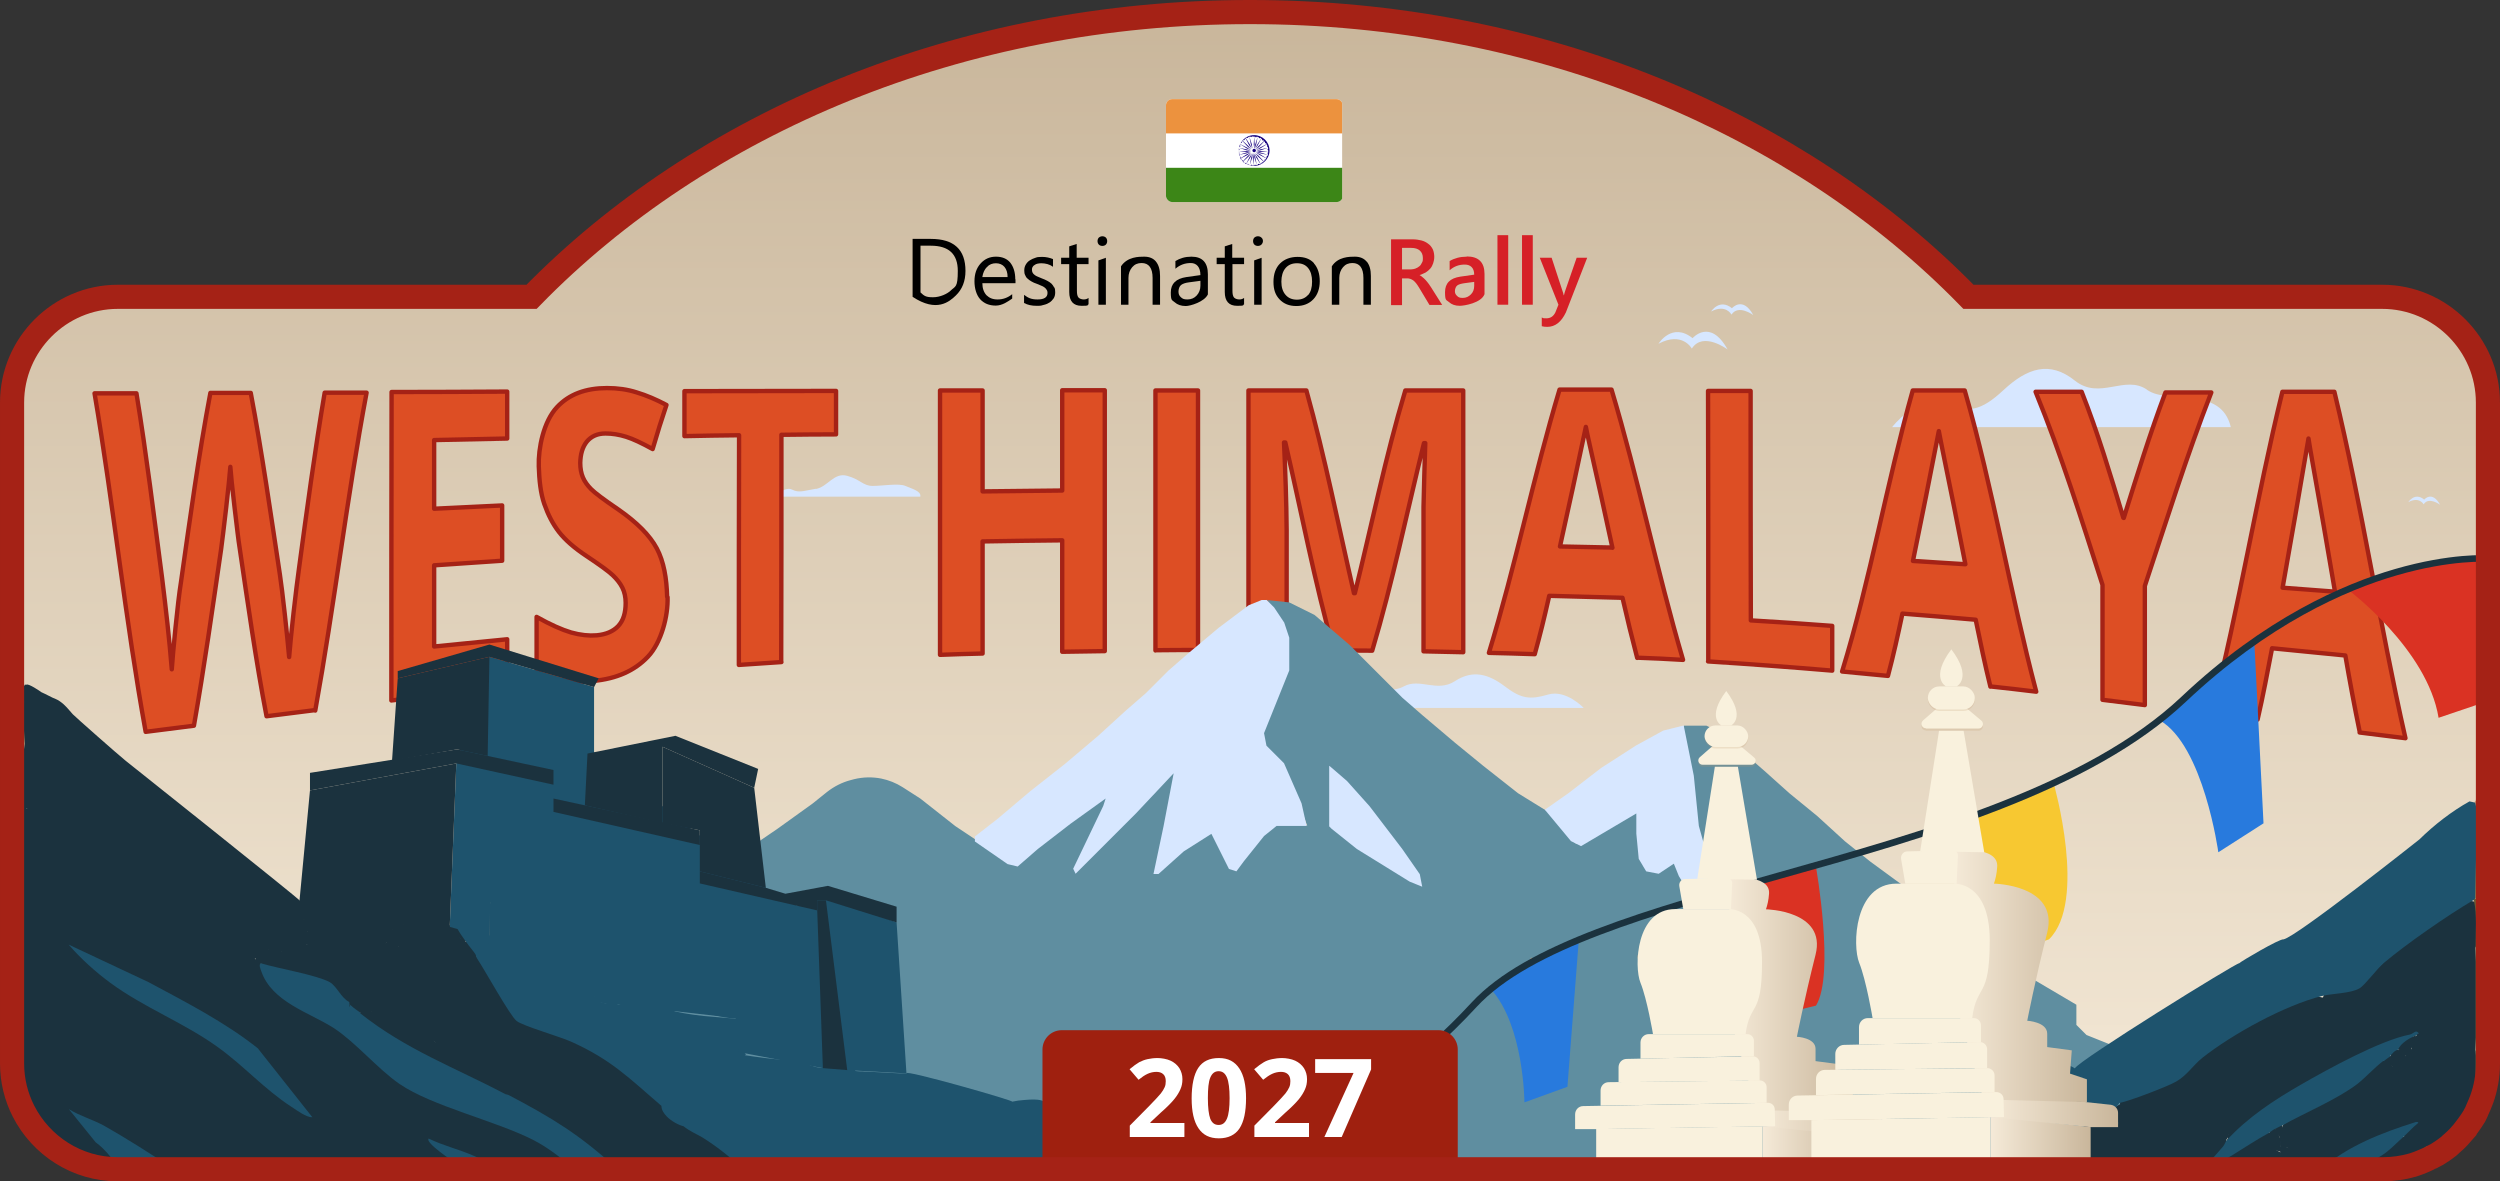 <svg viewBox="0 0 1139.6 538.5" xmlns="http://www.w3.org/2000/svg" xmlns:xlink="http://www.w3.org/1999/xlink"><rect x="0" y="0" width="1139.6" height="538.5" fill="#333333" stroke="none"/><linearGradient id="a" gradientUnits="userSpaceOnUse" x1="569.8" x2="569.8" y1="533" y2="5.5"><stop offset="0" stop-color="#f5ead8"/><stop offset="1" stop-color="#c9b69b"/></linearGradient><linearGradient id="b" x1="803.4" x2="845.9" xlink:href="#a" y1="523.2" y2="523.2"/><linearGradient id="c" x1="803.1" x2="857.6" xlink:href="#a" y1="510.2" y2="510.2"/><linearGradient id="d" x1="787.9" x2="844.5" xlink:href="#a" y1="453.6" y2="453.6"/><linearGradient id="e" x1="907.3" x2="953" xlink:href="#a" y1="521.1" y2="521.1"/><linearGradient id="f" x1="906.9" x2="965.5" xlink:href="#a" y1="505.8" y2="505.8"/><linearGradient id="g" x1="890.5" x2="951.4" xlink:href="#a" y1="445" y2="445"/><clipPath id="h"><rect height="46.9" rx="2.8" width="80.6" x="531.5" y="45.2"/></clipPath><clipPath id="i"><path d="m531.5 45.2h80.3v46.9h-80.3z"/></clipPath><clipPath id="j"><path d="m531.5 45.2h80.3v46.9h-80.3z"/></clipPath><path d="m1134.1 183.5v301.3c0 5.7-1 11.2-2.8 16.2-.6 1.7-1.3 3.2-2 4.8-.1.3-.3.6-.4.9 0 .2-.2.4-.3.6v.2c-.3.7-.7 1.3-1.1 1.9-.3.5-.6.9-.9 1.4-1 1.5-2.1 3-3.2 4.4v.1c-1.7 2-3.5 4-5.5 5.7-.4.3-.8.7-1.1 1-.2.2-.5.4-.7.6-.9.7-1.8 1.4-2.7 2-.7.5-1.3.9-2 1.3-.5.3-.9.6-1.4.8-.4.2-.8.4-1.2.6-.3.2-.6.4-1 .5-.5.2-.9.5-1.4.7s-1.1.5-1.6.7c-.7.3-1.5.6-2.2.9-.5.2-.9.3-1.4.5s-1 .3-1.5.5c-4.2 1.2-8.8 1.9-13.4 1.9h-1032.6c-18.7 0-35-10.8-43-26.5-3.3-6.5-5.2-13.9-5.2-21.7v-301.3c0-26.5 21.7-48.2 48.2-48.2h188.6c77.2-79.2 195.2-129.8 327.5-129.8s250.3 50.6 327.5 129.8h188.6c26.5 0 48.2 21.7 48.2 48.2z" fill="url(#a)"/><path d="m371.9 222.8c-5.5.9-7.6 2-10.8.4-3.3-1.7-8.1 3.2-8.1 3.2h66.5c.6-2.5-3.8-3.6-6.8-4.9s-10.4 0-14.9 0c-4.4 0-5.5-2.9-11.6-4.6s-8.8 5-14.3 6z" fill="#d7e7ff"/><path d="m978.8 177.7c-10.2-7.1-21.6 4.9-33-4.2-11.5-9.2-21.7-5.7-32.4 4.2-10.6 9.9-16.2 10.6-27.9 6.4-11.6-4.2-23 10.6-23 10.6h154.4c-4.6-19.1-27.9-9.9-38.2-17z" fill="#d7e7ff"/><path d="m639.9 312.9c-7.2 4.1-23.7-1.2-26.9 9.8h108.9s-8-8.5-16.2-6.1-12.2 2-19.7-3.7-14.7-7.7-22.8-2.4-16.1-1.6-23.3 2.4z" fill="#d7e7ff"/><path d="m789.3 143.4c3.1-4.8 9.9.2 9.9.2-4.8-8.8-9.7-3.1-9.7-3.1-5.7-4.6-9.5 1.5-9.5 1.5 6.6-3.5 9.2 1.3 9.2 1.3z" fill="#d7e7ff"/><path d="m771.6 154.2c-9.4-7.6-15.6 2.5-15.6 2.5 10.9-5.8 15.2 2.2 15.2 2.2 5.1-8 16.3.4 16.3.4-8-14.5-16-5.1-16-5.1z" fill="#d7e7ff"/><path d="m1105 227.7c-4.3-3.5-7.2 1.2-7.2 1.2 5-2.7 7 1 7 1 2.3-3.7 7.5.2 7.5.2-3.7-6.7-7.3-2.3-7.3-2.3z" fill="#d7e7ff"/><path d="m98.4 200.1c-4.3-3.5-7.2 1.2-7.2 1.2 5-2.7 7 1 7 1 2.3-3.7 7.5.2 7.5.2-3.7-6.7-7.3-2.3-7.3-2.3z" fill="#d7e7ff"/><g fill="#dd4e24"><path d="m143.6 323.7c-8.8 1.1-13.3 1.7-22.1 2.8-4.9-25.5-8.5-51.3-12.3-77-.5-3-1.2-9.2-2.3-18.4s-1.7-15.2-1.9-18.3c-.3 3.8-.9 9.9-1.9 18.6s-1.8 15.1-2.3 18.9c-3.9 26.9-7.7 53.8-12.4 80.5-8.8 1.1-13.2 1.7-22 2.8-9.3-51.2-14.6-103-23.3-154.3h19.1c4.6 28 8 56.2 11.7 84.3 1.7 13.8 3.3 27.6 4.4 41.5.3-4 .8-10.2 1.7-19s1.7-15.8 2.5-20.8c4.1-28.8 8-57.6 13.4-86.2h18.4c5.2 27.5 9.1 55.2 13.3 82.9.6 3.9 1.3 9.9 2.2 17.8s1.5 14.4 2 19.7c.4-5.2 1.1-11.8 2-20.1.9-8.2 1.8-15.1 2.5-20.3 3.6-26.8 7.2-53.5 11.7-80.1h19.1c-9 48.1-14.7 96.8-23.4 144.9z" stroke="#a52216" stroke-linejoin="round" stroke-width="2"/><path d="m231.1 313.1c-17.6 2-35.1 4.1-52.7 6.2 0-46.9 0-93.7.1-140.6 17.6 0 35.2-.1 52.7-.2v21.4c-11.1.2-22.2.5-33.3.7v31.3c10.3-.5 20.7-1 31-1.5v25.2c-10.3.7-20.7 1.4-31 2.1v37c11.1-1.1 22.2-2.2 33.3-3.3v21.5z" stroke="#a52216" stroke-linejoin="round" stroke-width="2"/><path d="m304.3 272.2c.3 8.5-2.8 20.7-9 27.2-6 6.3-14.2 10-24.8 11-9.8 1-18.4-.2-25.9-4.1 0-9.2 0-14.4 0-25.1 6.2 3.5 11.4 5.8 15.7 7.1 4.3 1.2 8.2 1.6 11.7 1.3 4.3-.4 7.5-1.8 9.8-4.2 2.3-2.5 3.4-5.9 3.4-10.6 0-2.6-.5-4.9-1.5-6.9s-2.5-3.9-4.4-5.7-5.9-4.7-11.9-8.7c-5.6-3.7-9.8-7.4-12.6-11s-5-7.9-6.7-12.8-2.3-10.9-2.5-17.1c-.3-8.3 2.2-20.5 8.3-27 5.5-5.9 13.1-8.7 22.8-8.7 4.8 0 9.3.6 13.6 2 4.3 1.3 8.8 3.2 13.5 5.7-2.5 7.5-3.8 11.6-6.3 20.1-4.9-2.7-8.9-4.6-12.1-5.6s-6.3-1.5-9.4-1.5c-3.7 0-6.5 1.3-8.5 3.7-2 2.5-2.9 5.7-3 9.7 0 2.5.4 4.7 1.2 6.6s2.1 3.7 3.8 5.4 5.8 4.8 12.3 9.2c8.5 5.9 14.4 11.8 17.6 17.8s4.5 13.7 4.7 22z" stroke="#a52216" stroke-linejoin="round" stroke-width="2"/><path d="m356.2 301.8c-7.8.5-11.7.8-19.4 1.3 0-34.9 0-69.8.1-104.7-9.9.1-14.9.2-24.9.4 0-8.8 0-13 0-20.5 23 0 46.1-.1 69.1-.1v19.8c-9.9 0-14.9.1-24.9.2 0 34.5 0 69.1-.1 103.6z" stroke="#a52216" stroke-linejoin="round" stroke-width="2"/><path d="m503.6 296.8c-7.7.1-11.6.2-19.4.3 0-16.9 0-33.8 0-50.8-12.1.1-24.2.3-36.3.5v51.1c-7.8.2-11.7.3-19.4.6 0-40.2 0-80.3 0-120.5h19.4v46c12.1-.1 24.2-.3 36.3-.4 0-15.2 0-30.5 0-45.7h19.4v118.8z" stroke="#a52216" stroke-linejoin="round" stroke-width="2"/><path d="m526.7 296.5c0-39.5 0-79 0-118.5h19.4v118.3c-7.8 0-11.7 0-19.4.1z" stroke="#a52216" stroke-linejoin="round" stroke-width="2"/><path d="m608 296.4c-8.8-31.2-14.8-63.2-22.1-94.7-.2 0-.3 0-.6 0 .6 13.3 1.1 26.6 1.2 39.9v54.7c-6.9 0-10.4 0-17.4 0 0-39.4 0-78.8 0-118.3h26.4c8.5 30.5 14.6 61.6 21.7 92.4h.4c7.6-30.8 13.9-62 23-92.4h26.4v119.3c-7.2-.2-10.9-.2-18.1-.4 0-18.7 0-37.4 0-56 0-2.9 0-6.2 0-9.9.2-9.6.5-19.3.8-29-.2 0-.3 0-.6 0-7.8 31.5-14.3 63.5-23.6 94.6-7.1 0-10.7-.1-17.8-.2z" stroke="#a52216" stroke-linejoin="round" stroke-width="2"/><path d="m746.3 299.9c-2.4-9.1-4.6-18.2-6.7-27.4-11.1-.3-22.3-.6-33.4-.9-2.6 11.5-4 17.1-6.6 26.6-8.4-.3-12.6-.4-20.9-.6 12.1-39.6 20.3-80.3 32.2-120h23.7c12.2 40.7 20.6 82.4 32.6 123.2-8.4-.5-12.6-.7-20.9-1zm-11.3-50.2c-3.4-15.7-6.8-31.4-10.4-47.1-.8-3.4-1.3-6.1-1.7-8-3.8 18.2-7.8 36.4-11.8 54.5 9.5.2 14.3.3 23.9.5z" stroke="#a52216" stroke-linejoin="round" stroke-width="2"/><path d="m778.7 301.5c0-41.1 0-82.2-.1-123.3h19.4c0 34.9 0 69.7.1 104.6 12.4.7 24.8 1.6 37.1 2.5v20.4c-18.8-1.6-37.7-3-56.6-4.2z" stroke="#a52216" stroke-linejoin="round" stroke-width="2"/><path d="m907.3 313c-2.5-10.1-4.6-20.3-6.7-30.5-11.1-1-22.2-1.9-33.4-2.8-2 9.5-4.1 19-6.6 28.4-8.4-.8-12.6-1.2-20.9-2 12.9-42.1 20.3-85.7 32.2-128.1h23.7c13 45.2 20.6 91.8 32.6 137.3-8.4-1-12.5-1.5-20.9-2.4zm-11.4-55.8c-3.4-17.3-6.8-34.7-10.4-52-.8-3.8-1.3-6.7-1.7-8.7-3.8 19.8-7.8 39.5-11.8 59.2 9.5.6 14.3.9 23.9 1.5z" stroke="#a52216" stroke-linejoin="round" stroke-width="2"/><path d="m968.1 236.1c6-19.2 11.9-38.4 19-57.2h20.9c-11.3 29-20.5 58.7-30.3 88.2v54.3c-7.7-1-11.6-1.4-19.3-2.4 0-17.5 0-34.9 0-52.4-9.5-29.6-18.7-59.2-30.5-88h21c7.4 18.7 13.2 38.1 19 57.4z" stroke="#a52216" stroke-linejoin="round" stroke-width="2"/><path d="m1075.7 333.9c-2.4-11.7-4.6-23.4-6.6-35.1-11.1-1.1-22.2-2.2-33.4-3.3-2.1 10.9-4.1 21.7-6.6 32.5-8.4-1.1-12.5-1.6-20.9-2.7 12.5-48.5 20.3-98.1 32.2-146.7h23.7c12.6 52.2 20.5 105.5 32.4 157.9-8.4-1-12.5-1.6-20.9-2.6zm-11.3-64.1c-3.4-19.9-6.8-39.9-10.4-59.8-.8-4.3-1.3-7.7-1.7-10.1-3.8 22.7-7.8 45.3-11.8 68 9.5.7 14.3 1.1 23.8 1.8z" stroke="#a52216" stroke-linejoin="round" stroke-width="2"/></g><path d="m577.4 273.5 10.3 1.1 11.5 5.7 16 13.7 24.1 24.1 9.2 8 14.9 12.6 12.6 10.3 16 12.6 14.9 9.2 6.9 9.2 4.6 4.6 6.9-2.3 20.6-12.6h1.1v14.9l2.3 10.3 3.4 2.3 5.7-1.1 4.6-3.4 6.9 12.6 5.7 6.9 3.4 1.1 2.3-3.4-1.1-9.2-6.9-24.1-2.3-22.9-5.7-17.2 2.3-5.7h10.3l9.2 4.6 8 8 9.2 8 11.5 10.3 12.6 10.3 12.6 11.5 11.5 9.2 17.2 12.6 21.8 16 16 12.6 19.5 12.6 19.5 11.5v9.2l4.6 4.6 11.5 4.6v2.3l5.7 2.3 9.2 10.3 2.3 3.4v3.4h2.3l4.6 9.2 2.3 10.3v9.2l-2.3 9.2h-2.3l-619.7-5.7-21.8-12.6-12.6-6.9-38.9-19.5-38.9-17.2-26.3-9.2 14.9-14.9 22.9-13.7 17.2-11.5 30.9-18.3 13.7-9.2 28.6-19.5 16-11.5 6.6-5.3c3.2-2.5 6.9-4.4 10.8-5.4l1.5-.4c4.1-1 8.3-1.1 12.4-.3 3.4.7 6.7 2 9.7 3.9l8.1 5.2 16 12.6 20.6 13.7 4.6 3.4 4.6-1.1 10.3-9.2 21.8-16 9.2-5.7-2.3 5.7-13.7 28.6 5.7-4.6 30.9-30.9 8-10.3 1.1 4.6-9.2 41.2-1.1 2.3 12.6-10.3 12.6-9.2 2.3 1.1 8 16 3.4-1.1 6.9-9.2 4.6-5.7 5.7-4.6h11.5l2.3 1.1-6.9-18.3-5.7-11.5-8-8 1.1-8 9.2-21.8 1.1-3.4v-14.9l-4.6-10.3-4.6-6.9z" fill="#5f8ea0"/><path d="m575.1 273.5h2.3l3.4 3.4 4.6 6.9 2.3 6.9v14.9l-11.5 28.6 1.1 5.7 8 8 8 18.3 2.3 10.3h-13.7l-5.7 4.6-9.2 11.5-3.4 4.6-3.4-1.1-8-16-12.6 8-11.5 10.3h-2.3l4.6-21.8 4.6-24.1-17.2 18.3-27.5 27.5-1.1-2.3 13.7-28.6 1.1-3.4-16 11.5-14.9 11.5-9.2 8-4.6-1.1-14.9-10.3v-2.3l10.3-8 14.9-12.6 16-12.6 14.9-12.6 12.6-11.5 9.2-8 10.3-10.3 9.2-8 13.7-11.5 13.7-10.3 5.7-2.3z" fill="#d7e7ff"/><path d="m758.3 333 9.2-2.3 4.6 22.9 2.3 22.9 8 28.6-1.1 6.9-3.4 2.3-6.9-5.7-5.7-9.2-2.3-5.7-6.9 4.6-5.7-1.1-3.4-5.7-1.1-11.5v-9.2l-25.2 14.9-4.6-2.3-11.9-14.3 10.7-7.5 14.9-11.5 16-10.3 12.6-6.9z" fill="#d7e7ff"/><path d="m606 349.1 8 6.9 10.3 11.5 14.9 19.5 8 11.5 1.1 5.7-5.7-2.3-24.1-14.9-11.5-9.2-1.1-1.1v-27.5z" fill="#d7e7ff"/><path d="m980.7 532.2c-1.4-.4-2.8-.2-3.4.8h4.9c-.5-.2-1-.5-1.5-.8zm77.4-6.5c-.6-2.3-4.4-2.2-5.4-.9-.4-.8-1-1.5-1.5-1.7-1-.4-4.1 0-6.1.8-.1 0-.2 0-.3.1-.3.1-.6.3-.9.5 0-1-1.1-2-4.2-1.8.4-3.9-1.9-8.2-2.7-5.9-.4-.8-1.3-1.2-2.8-.4-1.5-.2-2.9 0-4.3.5l-19.8 11.8c4.5-3.6 6.1-6.6 4.7-9l.6-1s.9-1.6.9-1.6c-.2.1-.4.2-.5.2 1.5-.7 3.4-3.9 3.2-4.7-.3-1.6-1.8-1.9-3.4-1.5.4-.2.7-.4 1.1-.7 1.2-3.3-2.4-5.9-5.3-3.9-3.8-3.9-6.8.4-7.9 4.4-6.5-2.6-7.8 1-3.8 11-3.9 2.3-5.1 5.2-3 9.3-1.8.2-3 .8-3.7 1.6h3.4c.7.2 1.3.7 2.1.8 1.3.1 2.1-.2 2.6-.8h2.8c-.2.3-.5.5-.8.8l1.2.4c.6-.4 1.2-.8 1.9-1.2h42.5l.2 1.2c0-.3.3-.8.7-1.2h2.7c.2-.1.3-.2.5-.4 1.2-1 2-1.9 2.5-2.6.3-.5.5-.9.4-1.3 1.3-.1 2.5-1.2 2.5-2.4 0-.2 0-.4 0-.5zm-18.2-.4c-.8-.2-1.6-.6-2.4-1.1.5.1 1 .2 1.6.3.3.3.5.5.8.7zm-3.1-5.7v.2s0 0 0-.1zm-25-5.1c-.5.2-1 .6-1.3.8l1.2-1.2v.4z" fill="#1b323e"/><path d="m1105.4 519.9c.4.7.4 1.7.3 2.8 0 .5-.2 1-.3 1.4-.5 1.8-1.3 3.5-2.1 4.1.5.4.8.8 1.2.9-.7.3-1.5.6-2.2.9-.5.2-.9.3-1.4.5-.3.8-.9 1.7-1.5.5-4.2 1.2-8.8 1.9-13.4 1.9h-15.7c8.6-3.8 16.8-8.6 23.3-15.1l2.1.3c1.5-.1 6.5 0 8.7.9.3.1.6.3.8.5.1.1.2.2.3.4z" fill="#1b323e"/><path d="m1117.7 520.9c-.4.3-.8.7-1.1 1-.2.2-.5.4-.7.6-.9.7-1.8 1.4-2.7 2-.7.5-1.3.9-2 1.3-.5.3-.9.6-1.4.8.2 0 .4.3.2.8-.6 0-1.1-.1-1.4-.1-.3.2-.6.4-1 .5-.5.2-.9.5-1.4.7.3-.8.5-2 .6-3.7 0-.1 0-.3 0-.4 0-.2.1-.3.2-.5 0-.3.2-.5.3-.7.2-.3.3-.6.5-.9 2.2-3.2 5-.8 5.4 1.4.4-.1.7-.2 1-.1 0-3.1 2.1-4 3.5-2.7z" fill="#815837"/><path d="m1131.3 501c-.6 1.7-1.3 3.2-2 4.8-.1.3-.3.6-.4.9 0-2 0-4 0-6 0-4.8 0-9.6 0-14.5 0-7.6 0-15.2 0-22.7 0-2.3 0-4.6 0-7 0-8.3.2-16.6.3-24.9-.2-2.2-.3-4.5-.4-6.8-.1-3-.2-6.1 0-9.1 0-2 .2-4 .4-6-.6-.2-.5-.5 0-.8.2-.7.5-.7.8 0 0 29.6 1.2 61.4 1.2 92.2z" fill="#915f3f"/><path d="m1130.1 365.1c0 10.8-.5 22.1 0 32.8v10.9h-.8c-.3-12.6-.3-25.2 0-37.8-2.3-.2-3.1-4-.8-5-.8-.2-.7-.4 0-.8.3-2.2 1-2.1 1.7 0z" fill="#c58b64"/><path d="m136.2 533h-82.5c-18.7 0-35-10.8-43-26.5-.3-17.7-1.2-36-1.2-51.4-.6-1.7-.6-3.4 0-5 .2-.7.5-.7.8 0 .2 2.1.4 4.3.4 6.4 0-2.1-.6-4.3-.4-6.4 2.5-.9 5.9-.5 8.6 1.1 16.3 8 32.6 15.3 48.9 21.9 14.5 18.2 30.8 35.4 48.8 51.7 6.4 3 13 5.7 19.6 8.2z" fill="#1b323e"/><path d="m461.3 502.2c1.9-.4 3.9-.7 5.8-.8 6.3-.5 9.7-.5 13.5 5 .2-.7.5-.7.8 0 .6 1 1.5 1.9 2.5 2.5.2-1 .7-.7 1.7.8 1.8 0 3.6 1.4 5.2 4.4 2.2 1.9 3.3 3.8 3.2 5.7 3.2 1.2 6.2 2.6 9.3 4.2.9-1.1 1.9-.5 1.7.8 1.4.7 2.8 1.6 4.2 2.5 0 1.1-1.3.8-2 .9-6 .6-13.4-.2-19.8 0-1.1-.2-1.6-.7-1.7-1.7-5.3-4.5-11.4-8.3-18-11.1-4.5-1.9-8.5-9.4-6.3-13.3z" fill="#1e536d"/><path d="m506.7 524.9c.6.9 1.5 1.3 2.5 1.7v.8c-2.3.2-3.1-1.7-4.2-2.5.4-1.1 1-.9 1.7 0z" fill="#583111"/><path d="m949.9 513s0 0 0 0 0 0-.1 0z" fill="#7e5635"/><path d="m963.4 510.7c0 .2-.2.3-.3.4 0-.2 0-.3.3-.4z" fill="#7e5635"/><path d="m1128.4 431.5c.4 8.3.5 16.6.5 24.9v7c0 5.1-.2 10.2-.5 15.2l-1.3 4.6c-4.5 2.2-7 2-7.5-.7.2-.9-.3-1.8-1.3-2.5-.6-.4-1.3-.8-2.1-1.1-1.2-.5-2.6-.8-3.9-1-.5 0-1-.1-1.5-.2-.3 0-.5 0-.8 0-.4 0-.9 0-1.3 0-1.3 0-2.4.2-3.2.6-6.3 5.7-6-2.8-3.1-7.2-.4.1-.8.3-1.1.4-29.1 11.2-59.2 25.6-82.8 47.1l-3.6 1.3c.4-.5.6-.8.6-1 .1-1-2.1-.5-1.4-3.2l1.7 1.7.9-3.4 1.7-.8-3.8-.7c-1.4.5-1.1 1.7-.7 2.5 0 .2.2.4.2.5v.2c0 .1-1.2-.2-1.5.2l-.6 3.2c-2.2.4-1.3-3.8-3.8-1.7-1-4.5 8.4-5.6 7.2-8.4-1.3-3-3.3-.1-4.2-.2-.8 0-2.5-2.8-2.9-2.3-1.9 2.1 4.4 3.5 0 3.4.8 1.3 1.6.6 1.7 3.4-4.6.3-2.8-2.2-2.9-5-2.5 2-.7 4.4-.4 6.7-1.6-.8-1.8-1.2-1.7.8-1.5.1-.5-1.8-1.6-2.9-.1-.1-3.3-1.4-3.4-1.3-2.8 2.2 2.7 7.5.8 10.1l3-1.7c.8 2.8-5.3 3.6-6.2 7.3-.2.9 2 6.7 3.3 5.3.2-.2-1-1.8-.9-2.9 0-.4 3.4-.7 1.8-2.2-.6-.6-4 2.6-3.4-.8l5-.9-2.5-.8c1.7-3 3.4-.8 4.2 1.7-4-1-2 4.3-3.7 6.4-.5.6-1.3.9-2.6.8-.7 0-1.4-.6-2.1-.8-.3-.1-.7-.1-1 0h-45.1c0-5.6.2-11.4.4-16.8 3.5 0-2.1-1.3-1.3-2.6 0-.1.2-.3.5-.4 1.9.1 12.6.5 14.5 0-1.1-1.2-.6-1.6.8-.8v-.8c.2-.5-1.2-.9-1.8-.8.4-1-.5-3.5-.9-5.1-.2 0 0-.4.6-.7.2-.2.5-.4.8-.5.9-.5 1.9-1.1 2.2-1.2v-1.1c8.6-3 17.2-6.5 25.7-10.4 16.9-16.8 38.3-29.4 61.1-37.2.7-.2 1.4-.5 2.1-.7l3.3.7h.3l.7-1.9c5.5-.4 10.7-1.4 15.7-3.1 14.4-15.4 31.1-28.5 50.1-39.2l2.5.5 1 .8c.1 1.5.2 2.9.3 4.4.2 3 .2 6.1 0 9.1 0 2.3-.2 4.5-.5 6.8z" fill="#1b323e"/><path d="m1099 477.8c.9 2.4 0 3.6-2.5 3.4-2.3 6.9-4.3 8.5-6 4.8-2-.6-2.2-2.2-.7-4.8-1.4-2.4 1.4-4.6 3.4-2.5 4.1-4.2 6.1-4.5 5.9-.8z" fill="#1b323e"/><path d="m1048.5 531.6.2 1.3h-1.6c0-.7.5-1.3 1.3-1.3z" fill="#805735"/><path d="m1128.8 500.6c0 2.2-.1 4.4-.3 6.6v1.7c-.6 1.5-.9 3-.5 4.1.1.3.3.6.5.9-2.7.2-.2-2-1.9-3.2-1 1.5-2.1 3-3.2 4.4v.1c-1.7 2-3.5 4-5.5 5.7-.4.3-.8.7-1.1 1-.2-.2-.4-.3-.7-.4v1c-.9.7-1.8 1.4-2.7 2-.7.5-1.3.9-2 1.3 0 0 0 0-.1-.1-.2-.2-.5-.4-1.1-.4l2.5-2.1-3.3-.8c0 1.2-1.1 2.6-.9 3.7 0 .6 1 .4 1.5.6.2 0 .4.3.2.8-.6 0-1.1-.1-1.4-.1-.8 0-1 .2-1 .5-.5.2-.9.5-1.4.7-.4.8-.9 1-1.6.7-.7.3-1.5.6-2.2.9-.5-.1-1-.2-1.1-.2s-.2.3-.3.7c-.3.8-.9 1.7-1.5.5 0-.2-.2-.4-.3-.7-.8-2 2.5-1.1 3.4-1.3l-3.4-1.2c.8-1.6 3.6 0 4.2-1.7 0-.2-2.1-.9-1.7-2.9l2.5.8v-4.2c-1.1 1.1-4-.2-4.2 0-.3.3.8 1.6.7 2.1-.1 1.3-1.9.5-2.3.7s.4 1.8-1 1.4c.3-4 1.5-3.4-1.7-5.9-.2-1.2 0-2.3.7-3.4-12.7 4.2-25.3 9.7-35.7 18.2h-11.1c1.4-1.7 4.6-3.7 4.7-4s0-.6-.3-.9c-.1-.2-.3-.3-.3-.5 0 0 0-.1-.1-.2 1.1 0 4.4-1.2 3.4-1.7-2.3.1-3.6-.9-3.4 1.4v.2c-2.7 0-1.8-2.5-4.2-3.4l-1.7 6.7-.8-5.9c-1.7-.9-5.2 4.6-6.6 3.2-.6-.5-.4-2.5-1.1-3.1-.3-.2-6.4-1.3-6.5-1s1.4 4.2-1 5.7c-3.8 2.3-3.2-4.5-6.5-.6l-.9-2.5c4.3-.5 6.7 1.1 7.6-4.2l-2.5 1.7c.3-4.3 3.8-2.3 6.7-3.4-.3 4 3.9 3.1 6.7 4.2.7-3-2.5-1-3.3-1.7-.8-.8.2-4.8-1.3-5.8-1 .4 0 2.6-.5 3.3-.2.3-1.2 0-1.6 0 .2-2.5 2-1.3-1.7-4.2-1-2.2.4-2.9 2.5-1.7 1.2-.5 2.2-.7 2.9-.6h.4c0-.1 0-.2 0-.3 0-.3 0-.6 0-.7 0-.1.1-.1.2-.1l1.3-2.6c16-6.6 30.1-15.5 42.3-26.8h2.6c.9-.5 1.9-.7 2.5-.5.1 0 .2 0 .3.2.3.2.5.7.4 1.3 0 .2 0 .4-.2.6.2.2.5.5.7.7s.1.1.2.2.2.1.2.2c3 2.3 4.3-.5 4.7-4.4l1.1-.7c1.6-.6 2.3-1.5 2.5-3.2 0 0 0-.1 0-.2v-.2s0 0 0 0l-.2-1.2c-.7 0-1.1-.2-1.4-.4-.2-.1-.3-.3-.3-.5 0-.5.7-1.2 2-2.1.6-.4 1.5-.9 2.4-1.5-.1-.1-.2-.3-.3-.4-.3-.6.2-.7 1.1-.4 1 1.3-1.3 6.1-.8 8.4 5.9-6.1 8.3-3.4 14.9-1.9 1 .2 2.3-.7 2.6-.5.2.1.3 1.4 1 1.9 1.2.9 3-.2 2.4 1.7-.4 1.3-3.1 1.6 0 3l1.8-2.3c3.6 1.6 1.7-.8 4.1-2.7.2 2.5.3 4.9.4 7.4.1 4.9.1 9.7 0 14.6z" fill="#1b323e"/><path d="m1102.3 471.1c-.3.3-.6.5-.8.8-1.1.5-1.9 1-2.4 1.5-.3.3-.5.6-.6.9 0 .3-.1.6 0 .8v.2s0 0-.1 0c-.3.2-.6.4-1 .5-1.3.7-2.7 1.6-4.3 2.7-2.1.6-2.3 1.8-3.4 2.5 0 .9-.1 1.7-.5 2.2-.1.2-.3.3-.4.4-.6.4-1.4.4-2.4 0-4.2 3.2-8 7.5-11.8 10.5-9.5 7.2-23.9 13.1-34.4 19 0 .3 0 .6-.2.8 0 0-.2.2-.3.2-.5.3-1.5.5-2.9.6-1 .5-1.8 1.3-2.5 1.7-5.8 3.2-11.1 6.7-16.6 10.1-3.7 2.3-7.6 4.2-11.4 6.4-.6.4-1.3.8-1.9 1.2l-1.2-.4c.3-.2.5-.5.8-.8 3.3-3.2 6.3-6.8 9.3-10.2.8-.9 1.2-2.4 1.7-2.9 9.7-10.5 21.2-18.1 33.9-25.4 12.5-7.2 36.2-20.2 49.6-22.8 1.6-.3 2.7-2.4 4-.7z" fill="#1e536d"/><path d="m1102.3 511.9c-2.4 1.9-4.5 4.3-6.7 6.3-2.3 2-5 4.8-7.4 6.7-2.8 2.3-8.3 5.3-14.4 8.1h-15.8c12.1-10.6 27.6-16.6 43.1-21.5.4-.1 1.4-.2 1.2.4z" fill="#1e536d"/><path d="m1128.4 508.9v5.1c-.2-.3-.4-.6-.5-.9-.8-1.7-.6-3.1.5-4.1z" fill="#715e35"/><path d="m1128.5 507.2v1.7-1.5c0-9.6 0-19.2 0-28.8 0-15.7 0-31.4 0-47.1.2-.7.5-.7.8 0v74.2c-.1.3-.3.6-.4.9 0 .2-.2.4-.3.6z" fill="#715e35"/><path d="m1129.3 408.8v.8c-.2.7-.5.7-.8 0-.4 0-.8 0-1.1 0-1.6-.6-.1-29.6.2-33.1-.5-3 .1-4.8 1.8-5.5v37.8z" fill="#9a7f49"/><path d="m1129.3 431.5h-.8c0-6.9.7-14.4-.8-21-1.2-1.1-.6-1.6.8-.8h.8v21.9z" fill="#6f5a32"/><path d="m253.8 524.4c3.3 3 6.7 5.9 10.1 8.6h-133.5c-5.1-1.9-10.1-4.1-14.8-6.9-11.8-12.6-26.3-24.4-37.5-37.3-2.7-3.1-8.6-12.8-11-14.2-2.1-1.2-4.8-1.2-7-2.2-15.1-6.9-35.6-17-50.8-22.3-.2-1.4 1.6-2.8 1.6-4.2-.1-13.6-.2-27.2-.2-40.8v-.3c0-6.3 0-12.6 0-18.9 0-5 0-10.1.2-14.8 0-.6.1-1.3.4-1.8 0-.1.2-.3.3-.4.2-.2.3-.3.6-.4l2.2-1c24 8.6 45.8 19.6 57.7 43.3 5.3 7 11.7 12.5 19.2 16.5s0 0 .1-.1c.2-.1.5-.1.9-.1 2.7.3 9.3 3.5 9.7 3.9.6.7.9 1.4 1 2.2l1.8-1.1 10.9 3.3.7 2c2.3-.5 3.2 0 2.5 1.7 3.4 8.1 8 14.3 16.2 18.5 16.9 7.4 29.9 18.9 43.3 31.7 6.3 5.4 14 8.9 21.6 12 19.1 5.7 37 13.4 53.7 23.1z" fill="#1b323e"/><path d="m343.2 533h-64.4c-14.2-12.2-29.2-23.1-46.3-31.3l-1.8-2.8c.1-.5.5-.7 1-.4-1.7-.9-3.3-1.8-5-2.7-2.6-1.4-5.1-2.9-7.6-4.5-7.6-4.8-14.9-10.3-21.3-16.8-1.1.2-2.1 0-3-.6-2.9-2.3-7-7.8-8.7-11.2-3.4-9.4-7-18.7-10.8-27.9-2-2.7-4-7.2.4-5 0 0 .1 0 .2.1.8-1.2 2.5-1.3 3.9-.7 1 .4 1.8 1.3 2 2.4 7.3.2 21.5 4.3 23.8 11.5-.3 5 .3 9.4 1.8 13.3l18.4 7.9c12.5 9.4 24.6 17.2 38.8 24.4 13.3 5.9 26.7 12.4 39.2 19.4 2.6 1.4 5.1 2.9 7.6 4.4l2.1-.5c10.4 6.2 20.2 13.2 29.5 21.2z" fill="#1b323e"/><path d="m79.1 533h-24.7c-3-4.4-6.1-8.9-10.8-12.3l-12.2-15.1c4.9 3.1 11.4 4.9 16.3 7.7 8 4.5 22.6 13.5 31.4 19.7z" fill="#1e536d"/><path d="m485.7 526.6h1.7c0 .5.1 1.6 0 1.7-.7.6-14.9-.1-17.7 0 .6-1.7 4-1.6 5.5-1.6 3.4-.2 7.1-.2 10.5 0z" fill="#a16947"/><path d="m495.8 519.8c2.4-.6 7.5 2 7.6 4.2-2.7.3-6.9-2.5-9.3-4.2.5 0 1.3.1 1.7 0z" fill="#5f3a1d"/><path d="m507.6 524.9c-.3 0-.6 0-.8 0-.6 0-1.1 0-1.7 0-.5-.4-1.2-.5-1.7-.8-2.4-1.6-4.5-3.9-7.6-4.2.8-.2.6-1.1 2.5-.5 2.1.7 7.5 3.8 9.3 5.6z" fill="#d7c3a4"/><path d="m484 506.4c1.1.9 1.2 2.4 1.7 3.4-.5-.2-1.2-.8-1.7-.8-1.1-.4-2.2-1.3-1.7-2.5h1.7z" fill="#d2bd9f"/><path d="m484 508.9c-1.4-.2-2.2.3-2.5-2.5h.8z" fill="#5a3315"/><path d="m1126.7 469.4c-2.1 3.9-2.7-1.3-4.2 0s.8 2.4-1.7.8c-.3 3 2.9 3.9 4.2 5.9-5.1 1.9-2.5 0-2.8-.6-.4-1.1-2.7-2.2-4-1 2.4-4.5 2.4-8.6 8.4-5z" fill="#1b323e"/><path d="m1096.5 481.2c-.3 2.9 2.6 1.5 3.4 3.4-2.3.4-2.9 2.1-3.8-.8l-2.1 4.2 3.4-.8v2.5c-1.8-1.4-3.4 0-4.5 0s-1.1-3-3.9-1.7l1.7-1.7-4.2-2.5c1.1-.9 2.2-1.7 3.4-2.5 4.4 2.5-1.2 2.2 0 4.2l2.5 1.7c2.5-1.5 2.7-4.9.8-6.7 1.2-.2 2.2.6 3.4.8z" fill="#1b323e"/><path d="m1101.5 471.9c-1.5 2-2.5 2.9-2.6 3.1-.3.4.4.8.7 1.7s-.7 1.1-.6 1.1c0-.7-.9-1.6-1.7-1.7v2.5c-1.6-.4-2.6-.5-4.2 0 1-3 5.6-5.7 8.4-6.7z" fill="#1b323e"/><path d="m1099 477.8c.3 1.2 2.2 1.8.8 4.2-1.2 0-2.2-.6-3.4-.8 0-.2 2.5-2.4 2.5-3.4z" fill="#1b323e"/><path d="m1109.9 477c.2.2-.5 1.7.4 1.7 1-3.3 3-1.9 1.3.8 1.4.4 6.5-1.1 6.7-.8 1.6 1.5-1.7 1.8-1.7 2.1 0 2.1 2.7 2.5-1.6 3.7 0-3.5-2.7-5.1-3-.9-1.6-2.2-9.5-5.8-3-4.2.2-.2-1.9-4.9.8-2.5z" fill="#1b323e"/><path d="m1109.9 517.3c-.2-1.1-1.4-.5-1.6-1.2-.5-2.7 3.3-6.1-2.7-3.8l.4-3.4c1 2.2 3.1.9 3.6 1.1s2.4 3.3 3.5 3.6l-3.4-1.3c-1.7 4.8 7.1 3 7.5 3.4s1.7 3.5 1.7 3.8-1.3 1.5-1.6 1.3c.5-2-4.3-4.2-5.5-4.2s1.2 1.5-2.1.9c.4 2.6-4.2 4.4-5.9 1.3-.6-2.7 4.9-1.4 5.9-1.3z" fill="#1b323e"/><path d="m1040.1 513.1 2.1 3.4.4-2.9 2.5.9-1.7.4c.4 2.5 0 2.9-2.5 2.5l2.5.8-.4 2.5c3.4-9 8.5 2.3 1.3-.8l.8 4.2c-1.4.4-.4-1.5-1.4-1.7s-3.4.3-3.7 0-.3-6.3 0-7.6h-3.4c1.2-.6 2.3-1.1 3.4-1.7z" fill="#1b323e"/><path d="m1123.3 515.1s0 0 0 .1c-.9 1-3.1.7-4.8 1.2l5-3.4c.3 1 .2 1.6 0 2z" fill="#815837"/><path d="m1053.2 533h-.7c0-.1 0-.2.1-.4 0 0 0 0 0-.1l.5.5z" fill="#815837"/><path d="m1128.4 508.9v5.1c-2.7.2-.2-2-1.9-3.2-.3-.2-.8-.4-1.4-.5l2.3-.9 1.1-.4z" fill="#815837"/><path d="m1058.3 528.1c0 .2-2.4 2.6-3.1 1.9-1.2-1.3 3.1-2.6 2.5-4.2 1.5-.2 1 1.6.6 2.3z" fill="#1b323e"/><path d="m1108.2 522.4c0 1.7-2.6-.2-.8 2.5-3.7-.2-2.7-2.9.8-2.5z" fill="#815837"/><path d="m281.2 533h-19.4c-5.7-4.9-11.5-9.6-18.6-13.3-17.2-8.8-46.2-15.4-61.1-25.6-10-6.9-20-19-30-25.5-10.9-7-28.2-11.8-33-25.9-.3-.9-1.4-3.2 0-3.7l1.5-1.3c7.3 1.2 26.3 5.4 31.9 9.3 2.1 1.5 6.6 7.2 7 9.6h.6c1.2 0 1.2.6.2 1.7 1.4 0 2.6.4 3.3 1.2.5.6.8 1.3.8 2.1l4.2 1.1c16 11 32.9 20.4 50.8 28.3 2.5 1.4 5.1 2.8 7.5 4.5 1.4.9 2.7 2 3.9 3.1 21.9 11.5 33.4 18.7 50.4 34.1z" fill="#1e536d"/><path d="m190.4 419.8c3.6.9 7.4 1.4 11.3 1.6l.6 1.4c5.2 1.3 6.8 3.4 5 6.2 1.2.9 2.3 1.2 3.2 1-1.9 2.7-4.7-1.4-2.5-3.3 1.3-1.2 4.4 2.4 2.5 3.3 0-2.2 0-2.2 1.7-.8 3 0 6.1 3.8 5 6.7h1.3c5.9 9 11.8 18.2 17.8 27.3 24.2 8.6 49.3 18.5 65 40 3.3 2.8 7.1 6.8 10.1 9.3-5.8.8-6.6-2.3-10.3-4.4-20.5-11.2-41.7-18.2-61.1-31.4-4.8-3.3-9.1-7.6-14.1-10.4-5.5-3.1-13.2-5.4-18.7-8-5.7-2.7-.5-12.9-4.5-17.8-6.7-3.4-13.8-6-20.8-8.6-3.1-2.8-7-10.9.1-7.7l.3-2.1c1.7-.4 2.1-1.1 1.3-2 1.4-2.4 5.4-2.5 6.7 0z" fill="#1b323e"/><path d="m116.4 437.4c.3-4.9 3.9-8.2 7.5-3.2 2.1 1.5 6-1.5 6-1.8.1-4.3.6-6.8 4.7-2.5 1.3.7 2.8.4 4-.3 4.8 3.3 4.9 2.1.3-3.5-1-.8 5.9-4.8 6.4-4.8.9 0 5.2 1.2 5.1 2.7 3.5-1.6 8.7-1.6 5.3 3.1-1 1.5-10.4 4.8-2.8 1.8l1.6.9c1.6-.6 6.6-3.5 7.7-5.2 1.9.6 3.2 0 4-1.8 7.9-4.2 12.3-1.1 10 7.1-2.9-.2-1.3.4-.5 1.8 8.8 14.1 8.5 33.2 22.4 42.8-.4 4-5.2 2.8-6.4-.3l-2.3.3c-3.3-2-6.4-4.1-9.3-6.3.2-3.1-3.7-3.2-5.7-1.8-.9 0-6.4-3.7-5-5.4q1.1-1.1 0 0c-2.2-.6-3.2-.4-3.1.7h-1.9c-1.1-.8-3.4-2.3-4.2-3.2-1.1-4.7 1.8-7.7 0-2s-.4.2-.9.3c-3.8-1.8-5.7-7.2-9-9.1-6.1-3.3-23.5-6.2-31.4-8.6s-1.8-1.4-2.5-1.7z" fill="#1b323e"/><path d="m229.4 533h-18.2c-1.2-1-2.4-1.9-3.7-2.9-1.2-.9-13.9-9.3-12.1-11.1 6.5 3.2 13.8 4.9 20.4 7.8 4.5 2 9 4 13.5 6.2z" fill="#1e536d"/><path d="m117.7 478.1 24.7 31.2c-2.9 0-6.8-3-9.6-4.8-12.3-8-21.6-18.6-33.4-27.1-15.5-11.2-33.6-18-49-29.3-6.8-5-13.6-11.1-19.1-17.5l36.4 17.1c17.1 9.2 34.8 18.2 50 30.3z" fill="#1e536d"/><path d="m155.9 418.9 11.8.8c2.5-1.4 5-1.1 7.6 0 2.5-2.4 6-2.5 8.4 0 5.6 1.6 2.2 1.1 2.8 3.6s2.4 3.5 2.3 5.1-1.2.4-1.2.5c-.3 1.2 1 3.1-1.8.8l-1.7-8.4-.4 5-5-2.5c1.8 2.4 3.9 4.2 3.4 7.6-2-.7-3.6-.6-5.9-1.7-1.1-.5-2.4-2.6-4.2-2.5 0-2.2 4-.7 4.2-.8l-3.4-5c-1.6 0-1.2 2.4-.8 3.3-3.4-1.1-3.5-2.8-5.9.8 2.5-.5 3 1.9 5 3-2.8.8-1 .9-.8 2.4s-4.5.6.8 1.8c-.2 1.6-3.8 5.6-5 4.6-.1 0-1-3-.8-3.3.3-.5 2.5-.5 2.5-1.8-.8.2-2.3 0-1.7-1.3s4.6-.3.4-3.8l-2.1 2.5c.8-2.1.5-3.3-1.7-4.2-.2 3.6-3.3 2-5.1 3.8l.4 2.9-.8-2.5c-2.3.2-2.8 6.2-4.2 0-1.5 3.6-7.1 3.3-3.8-1.4.5-.7 3.8-1.3 4-1.5 6.5-5-1.6-1.2-2.7-1.3-2.3-.2-1.3-2.5-2.9-2.6l-.4 2.5c-.4-1-2-.7-2.1-.8-.2-.2 1.5-2.2.4-2.5-1.4 2.9-2.3 2.8-5.5 2.5 1.4 1.8 2.4 4.1 4.6 5 3.3-.3-2.2-3.6-2.1-4.2 1.1 0 4.9.3 5.1 1.3 1 4.3-8.2 5.1-6.8 10.4-2.3-.3-.6-2.6-1-3.2s-4.2-2-.2-1.2l.4-2.3c-2.3 1.8-7 2-7.6-1.7-4.4 2.8 2.8 3.3 2.6 5.9l1.7-1.7v3.4c-1.5-2.3-2 2.3-3.4.8s1.3-2.4.8-3.4h-5.9s2.9.8 2.9.8c1 2-5.7 1.3-6.4 1.1-2.2-.4-2.7 0-2.4-2.8-1 1.1-3.2-.1-3.3 0-1.6 1.8 2.6 1.7 1.7 2.5s-3.3 1.3-4.2 1.7c-5.3-1.7-7.9-1.9-13.5-4.2 1-2.9 1-5.1 0-6.7-1-1.5-.5-4.1 0-5.9 1.1-.5 2.4-.7 3.4 0 13.2-.7 26.7-1.2 40.4-1.7 2.3-1.6 6.8-1.4 9.3 0z" fill="#1b323e"/><path d="m164.3 461.8 1.2-2.5-2.1.4c-.4-1.6 1.6-1.1 2.1-2.9 2.3.7 2.4 2.7 3.8 4.2-1.3-1.3 2.4-2.7 2.5-2.5.8 1-1.7 3.3-2.5 2.5 1.6 1.8 4 1.5 4.2 4.2 1.4.5.4-1.7 1.3-1.7s6 1.1 6.3 1.3c1.5.9-2.3 4.7 3.3 2.1-1.8 5.2 2.6 3.1 3.2 3.5s.6 3.1 2.7 2.4l-.4-3.3c4.3 1.6 1.8 8.1 8 5 11.1 7.7 22.2 15.6 33.4 23.4 2.6 1.8.2.8-.6 1-23.4-12.3-45.4-20.3-66.5-37z" fill="#1b323e"/><path d="m11.2 339c0 3.7-.7 7.6-.8 10.9 0-7.6 0-15.2 0-22.7 1.5 3.1.9 8.2.8 11.8z" fill="#9e7c4c"/><path d="m10.4 326.4c0-4-.4-8.7 0-12.6 1.4 3.3 1.4 9.5 0 12.6z" fill="#9e7c4c"/><path d="m532.8 503c-.1.1-3.1 1-3.4.8.8-2.4 0-5.6 2.1-7.5 2.4 1.5-.4 1.9 0 3.4s1.9 2.6 1.3 3.3z" fill="#bfab8c"/><path d="m1128.4 365.9-2.7-.6c-8.1 4.5-16.2 10.8-22.8 17.3 0 0-56.2 44.6-62 45.6-1.7-.4-19.5 10.1-20.2 10.9-.9-.5-73.2 44.3-74.9 47.9-1-.6-2.3-1.6-3.2-.7-9.8-1.8-19.2-1.6-29-1.8l-3.1.8c-2.6-.6-3.5-.3-2.5.8-.6 1.1-.1 1.6.8.8l.8 1.8 39.8 4.3c.9.5.8 5.3.5 5.4l-25.6-3.2c-2.2 0-4.3.3-6.3 1-3.7-.7-6.5-.4-8.4.8 1.2 2 2.3 2.3 3.4.8-.5 1.4-.3 1.9.8.8 16.2 3 32.6 5.1 49.4 6l.2.3c.4.7 2.4-1.4 2.6-2.1 4.2-.7 22.1-7.5 26-9.8 4.9-2.8 7.7-7.4 11.9-10.8 13.8-10.9 37.7-24 54.6-28.2 4.8-1.2 13-1.1 17.1-3.5 2.4-1.4 7.9-8.9 11.1-11.6 10.2-8.6 29.2-21.8 40.8-28.6.3-.2.5-.6.8-.8l.8-38.7c0-2.1-.8-4.5-.8-5z" fill="#1e536d"/><path d="m1045.1 450c1.7-6.2 6.2.4 3 .8s-1.9-1.2-3-.8z" fill="#1e536d"/><path d="m124.8 418.9c4.4-.2 9 0 13.5 0 1.4-1.4 7.1-1.6 8.4 0-11.7.3-23.9 1.7-35.7 2.6-1.4 0-3.8.4-4.7-.9.2-.5.4-.4.8 0 3.7-.4 8.6-1.5 11.8-1.7 2.4-1.1 4.3-1.1 5.9 0z" fill="#1b323e"/><path d="m106.3 419.8.8.8c-.3 0-.6 0-.8 0-1.1 0-2.2 0-3.4 0 1.3-1.4 2.1-.6 3.4-.8z" fill="#a5764a"/><path d="m159.3 456.8c0-1.2 1-2.8.9-4.2l.8 4.2 2.5-2.5.8 3.4-4.2.8c-.5-.6-.8-.5-.8-1.7z" fill="#1b323e"/><path d="m465 511.5c-2.1-2.4-2.1-6.5-3.7-9.3 2.8 0-50.1-15.1-48-12.9-.5 0-1 0-1.4 0-.5 0-1.1 0-1.7 0-3.8-.2-8.4-.5-14.6-.8-.7 0-1.5 0-2.3-.1-.8 0-1.6 0-2.4-.1s0 0-.1 0c-.3 0-.6-.1-.9-.1 0-.5-.3-.8-.8-.8-.9-2.7-1.5-5.5-1.7-8.4h-.9c-.2.7-.5.1-.8-1.7-.1-1.6-.9-10.6-1.4-11.1-.3-.3-.6-.5-.8-.6-1.6-1-2.3.3-1.9 2.6l-1.9 1.3c-.2 2.9-.6 6.9-2.4 8.7-.6 1.2-.5 3 .8 3.4 1.1 0 .9.3-.7.9.5 2.8-.5 3.9-2.2 4.2-2 .3-5-.8-7.2-1.6.3-1.2-1.9-1.5-2.5-.8-1.2-.9-2.8-1.2-4.2-.8-5.6-.4-11.3-1-17-1.8-1.6-.2-3.2-.5-4.8-.7.7-.3.7-.6 0-.8 1-1.4.5-1.8-.8-.8-.9-4.2-1.6-9.2-2.1-14.9l-11.4-1c-6-.4-11.9-1.2-17.7-2.5-.5-2.9-1.9-2.5-3.7-1.2 0-.2-.1-.3-.5-.5-.7-.7-1.7-.5-2.5 0-.7-2.7-7.9-4.2-9.3-1.7-.8-.7-2.5-.7-3.4 0-1.7.6-9.2.8-5.9 0 .7-.3.7-.6 0-.8-1.2-.7-3.1-1-4.2 0-1.4.7-2.8.6-4.2 0 0-1.2-.2-2.6-.8-4.2-.3-.7-.6-.7-.8 0-.3 1.8-1-2.5-1.2-3.7-.6-4.3-.7-8.7-.5-13.1 2.3-1.9 1.2-6-1.7-6.7-.3 1.6-.6.8-.8-2.5v-2c-7-3.4-14.2-6.5-21.5-9.5l-1.2 1.3c-4.2-2.2-8.8-4.5-13.5-5 .3-2.2-.3-2.7-1.7-.8-3.9-1.1-6.8-3.2-6.8-1-.3-.7.3 1.9 0 2.7 0 4.6-.5 9-1.1 13.5l1.1 1.7c-1.8 2.1-2.4 4.3-1.7 6.6-3-.9-5.9-.7-4.2 2.7 3.5 5.2 15.1 26.3 18.1 28.6 2.9 2.3 19.7 7.1 25 9.5 18.4 8.3 26.3 16.6 41 29.2 0 1.7 1 3.4 2.5 4.9 2.1 2.1 5.2 3.8 7.6 4.4 3 2.4 5.9 3.5 8.6 5.1 7.1 4.4 13.7 9.9 20.1 15.6h107.8c.8.4 1.5.8 2.3 1.2 1.4.6 2.8 1.2 4.2 1.7h.8c.1-1 .5-2 1-2.9 1.5-2.5 4.4-4.2 7.4-4.7 1.1.4 2.4.8 3.4 0h2.5c4.7-1 9.6-1.2 14.8-.7l1.2-.9c-2.1-8.1-16.8-10.6-20.7-15.1zm-162.7-20.3s0 0 0 0z" fill="#1e536d"/><path d="m209.7 422.3c1.3-2.4 6.5 0 6.7 2.5 2.2.1 4.2 0 6-.5l.7 2.2c0 .1.8.6.8 1.3 0 1.3-1.7 2-1.3 2.9.9 2.1 5.1 1.4 4.7 4.2-2.8-1.1-5.8-2.2-5 1.7-2.8.3-2.3-5.3-5-.8-1.5-2.3-3.5-4.5-5-6.7-3.9-1.7-5.3-4-4.2-6.7.3-.6.8-.6 1.7 0z" fill="#1e536d"/><path d="m207.2 422.3c.3-.7.6-.7.8 0 1.1 2.4 2.7 4.6 4.2 6.7-.3.6-1.5.7-1.7.8.2-1.2-.4-2.2-1.7-2.5v2.5s1.7 0 1.7 0c-1 1.1-1 3.9-4.2 3.4.3-1.7 2.8-1.1 2.5-2.5h-4.2c.6-1.7 3.6-.7 0-2.1l2.5-2.1c-3.6-1.9-2.1 1.2-5 2.5l1.7-4.2c-4.1-1.4-3.3 3.9-4.6 0l-2.9 2.5-.4-2.5c2.3-.7 4.2-1 5.5-3.3h-5.9s.4 2.5.4 2.5c-1.7-3-3.2-4.3-2.5 0l-2.9-4.2c6.1.3 11 1.2 16.8 2.5z" fill="#1b323e"/><path d="m191.2 423.1c1.3 1.3-2.4 2.7-2.5 2.5-.8-1 1.7-3.3 2.5-2.5z" fill="#1b323e"/><path d="m175.3 419.8c-2.5 0-5.1 0-7.6 0l-11.8-.8c-3.1 0-6.2 0-9.3 0h-8.4c-1.6-2.4-.7-1.5 1.3-1.7 7-.7 24.3.2 32 .8 1.5.1 2.9.3 3.8 1.7z" fill="#8e5e3c"/><path d="m167.7 419.8c-3.7 0-8.6.7-11.8-.8 3.7 0 8.6-.7 11.8.8z" fill="#895834"/><path d="m102.9 433.2c.1-1.7-.1-3.4 0-5-.4-.7-.4-1.3 0-1.7 0-.3 1.5-7.7 1.7-3.8-.9 3.3.6 7.8-1.7 10.5z" fill="#6a4528"/><path d="m102.9 426.5v1.7c-1.4-1.4-1.4-6.1 0-7.6z" fill="#a5764a"/><path d="m331.7 462.7c1-.8 3.6-.7 5 0 .1 0-.1 2.1.8 2.5v5l.8 4.2v4.2s.7 4.3-.8 4.2l-1.7-18.5c-3.7 0-7.6-1-10.9-1.7 1.6-1.4 4.7-.7 6.7 0z" fill="#1e536d"/><path d="m338.5 474.4c0-.3-.8-2.4-.8-4.2 1.4.7.8 2.9.8 4.2z" fill="#d0a174"/><path d="m136.6 410.5c0-.6-79.3-63.7-79.3-63.7-3.6-2.9-23.2-20.2-24.1-21.2-2-2.2-3.3-4.1-5.9-5.9-1.6-1.1-2-1-3.4-1.7l-3.4-1.7c-.7-.3-1.2-.6-1.7-.8-.6-.5-5.8-4-6.7-3.4-.3 0-.6 0-.8 0-.2.5-.8 1.2-.8 1.7.5 4.1.7 8.3 0 12.3v1.1c.3 4 .6 7.9.8 11.8-.6 3.6-.9 7.2-.8 10.9-.2 5.7 0 20.8.4 21s1.3-2.5 1.3-2.5c13.8 5 36.8 14.8 46.2 25.7 7.6 8.7 12.7 21.8 22.5 28 3.2 2 21 13.7 24.2 15.6 3-.2 11.6-16.8 13.9-18.8 1.5 0 6.8 3.9 8.6 2.9 3.9.8 4.3-1.9 8.2-2.6 3.5.2 3.7-8.1.8-8.7z" fill="#1b323e"/><path d="m744.8 488.7h7.6c.7.2.7.5 0 .8-4.7.2-9.6-.1-14.3 0 0-.3 0-.6 0-.8 2.2-.7 4.5-.7 6.7 0z" fill="#f2e9d5"/><path d="m744.8 487.9v.8c-2.2 0-4.5 0-6.7 0 1.4-1.6 4.6-.6 6.7-.8z" fill="#ac9370"/><path d="m932.4 420.6v1.7c-1.3-.6-1.3-3.7 0-4.2.1.7 0 1.7 0 2.5z" fill="#cfad85"/><path d="m223.2 411.4c.2 5 0 10.1 0 15.1-2.1-1.2-4.5-1.1-6.7-1.7 1.3-2.2 4.3.7 5.5-.8 1-1.3 0-13.4.4-16 1.5-.2.8 2.4.8 3.4z" fill="#daab7f"/><path d="m271.2 446.7c.6.3.9 1.1.8 2.5 0 .8.1 1.7 0 2.5s.7 2.7-.8 2.5c0-6.2-2.9-13.4-.8-19.3.6 4.2.7 7.6.8 11.8z" fill="#926138"/><path d="m231.6 410.5c.8-1.8 2.6-.3 3.7.1 2.8 1 5.5 2.4 8.3 3.5s3.6.6 1.5 1.4c-4.4-1.8-9-3.4-13.5-5z" fill="#dcac80"/><path d="m276.2 455.1c2.6-1.1 7.2.6 10.1 0 0 1.5-3.1.8-4.2.8-1.4 0-2.8 0-4.2 0-.8.5-2 .9-2.5 0-1.2-1-.7-1.2.8-.8z" fill="#d6a87c"/><path d="m272.8 451.7.8-.8c-.5 3.1 0 3.1 2.5 4.2-.4.1-.6.5-.8.8-.4.5-1 .5-1.7 0-1.3-1.3-.9-2.5-.8-4.2z" fill="#deaf83"/><path d="m282.1 456.8h5 .8c-2.1 1.8-5.8.5-8.4.8v-.8h2.5z" fill="#83542b"/><path d="m268.6 428.2c0 4.1-2-.2-.8-2.5 1 1.3.5 1.6.8 2.5z" fill="#84532c"/><path d="m287.1 456.8c1-1.5 3.5-.7 5-.8l-.8.8c-1.1 0-2.3 0-3.4 0s-.6 0-.8 0z" fill="#e0b185"/><path d="m275.4 455.9h2.5c-1 1.5-3 1.2-4.2 0z" fill="#805229"/><path d="m300.6 458.4c.8-1.4 2.9-.8 4.2-.8v.8s-1.7 0-1.7 0c-.8 0-1.7 0-2.5 0z" fill="#e1b488"/><path d="m331.7 461.8c.7.2.7.5 0 .8-2.2 0-4.5 0-6.7 0-5.3-1.1-10.4-1.9-16-2.5 1.1-1.4 3.9-1 5.5-.8 5.7.5 11.8 1.9 17.3 2.5z" fill="#e3b58a"/><path d="m272 449.2c-1.1-.4-.8-1.6-.8-2.5l.8-3.4h.8c.9 2.2-.7 4.6-.8 5.9z" fill="#e0b084"/><path d="m336.8 462.7c-.2-.2-4 0-5 0v-.8c1.6.2 4.1-.7 5 .8z" fill="#e9bc90"/><path d="m747.3 439.1-.8-2.5v-.8c0-1.1.7-1.3 1.7-.8 0 1.5-.5 2.8-.8 4.2z" fill="#bda687"/><path d="m757.4 488.7c-.8 0-3 .8-5 .8v-.8z" fill="#f9f0d9"/><path d="m756.6 425.6c-.3 1-1.1 1.2-1.7 1.7-1.4 1.1-2.7 2.3-4.2 3.4.3-2.6 2.8-4.2 5-5s.6 0 .8 0z" fill="#a48e70"/><path d="m713.7 434.1c.7.9-1.9 3-1.7 4.2-1.4.4-.5-1.2-.9-1.6s-2.3 1.1-3.3.7c.5-3 3.9-1.8 4.1-1.9s.4-3.2 1.8-1.5z" fill="#b29c7e"/><path d="m697.7 436.6h.8v4.2h-.8z" fill="#b8a384"/><path d="m1070.2 268.7s36.3 27.1 41.4 58.5l24.8-8.4-2.3-57.5-4.2-6.7s-26.1-.6-59.7 14.1z" fill="#da3223"/><path d="m1027.6 292.5 4.2 82.8-20.6 13.2s-6.7-48.8-26.8-60.2z" fill="#287add"/><path d="m936.2 357.3s15.4 53.7-2.2 70.9l-36.6 12.6s-.6-45.7-4.9-67.3z" fill="#f7c831"/><path d="m827.8 395.2s8.7 49.1 0 63.2l-31 7.6s.6-50.2-7.2-60.7l38.2-10z" fill="#da3223"/><path d="m719.7 428.2-5.2 67.2-19.6 7.1s-.2-35-15.3-51.6c0 0 26.1-18.9 40.1-22.7z" fill="#287add"/><path d="m572.8 522.1-.4-3c.5 0 47-6.4 98.4-62.1 24.9-27 80.7-42.6 139.8-59.3 66.1-18.6 140.9-39.6 183.8-80.1 37.9-35.8 73.8-51.4 97.3-58.2 25.5-7.4 41.9-6.3 42.5-6.3l-.2 3c-.2 0-16.6-1.1-41.6 6.2-23.1 6.7-58.5 22.2-95.9 57.5-43.4 41-118.6 62.2-185 80.8-58.7 16.5-114.1 32.1-138.4 58.4-52.2 56.6-99.7 62.9-100.2 63z" fill="#1b323e"/><path d="m845.9 517.7v15.3h-42.5v-19.6h5.8l16.5 1.9z" fill="url(#b)"/><path d="m845.9 517.7h11.7v-6.1c0-1.7-1.3-3.2-3-3.4l-51.4-5.5.3 10.7 42.5 4.3z" fill="url(#c)"/><path d="m788.4 400.3s18.7-2.1 18 7.1c-.2 3-.8 5.3-1.4 7.1 0 0 27.7.5 22.6 20.7s-8.5 37.4-8.5 37.4 8.5.4 8.5 5.5v5.6l10.5 1.4-.7 9.9 7.2 2.4v9.7l-43.8-1.1-12.9-44.6z" fill="url(#d)"/><path d="m803.4 513.4v19.6h-75.8v-18.4h2.2z" fill="#f9f1dd"/><path d="m718 508v6.7h9.6s81.6-1.3 81.6-1.3l-.2-7.7c0-1.7-1.4-3-3.1-3l-84.2 1.5c-2.1 0-3.7 1.7-3.7 3.8z" fill="#f9f1dd"/><path d="m805.3 502.7v-7.1c0-1.7-1.4-3.1-3.1-3.1l-68.9.8c-2.1 0-3.7 1.7-3.7 3.8v6.9z" fill="#f9f1dd"/><path d="m802.1 492.6v-8c0-1.7-1.4-3.1-3.1-3.1l-57.5 1.2c-2.1 0-3.7 1.7-3.7 3.8v6.8z" fill="#f9f1dd"/><path d="m799.5 481.5v-7c0-1.7-1.3-3.1-3-3.1h-45c-2 0-3.7 1.7-3.7 3.8v7.4l51.7-1.2z" fill="#f9f1dd"/><path d="m753.5 471.4s-2.7-16.1-5.7-23.4c-3-7.4-2.1-33.6 15.8-33.6h24.2s15.4-1.2 15.4 24.1-5.5 17.9-7.5 32.9h-42.1z" fill="#f9f1dd"/><path d="m767.3 414.4-1.8-10.4c-.3-1.7.9-3.3 2.6-3.3l19.3-.4c1.3 0 2.3 1.1 2.2 2.4l-.6 11.7h-21.8z" fill="#f9f1dd"/><path d="m773.7 400.6 8-51.1h10.5l8.7 51.5z" fill="#f9f1dd"/><path d="m776 349.5h22.4c1.8 0 2.6-2.2 1.2-3.3l-6.8-5.7h-11.6l-6.4 5.6c-1.3 1.2-.5 3.4 1.3 3.4z" fill="#be9a6c" opacity=".2"/><path d="m776 348.6h22.4c1.8 0 2.6-2.2 1.2-3.3l-6.8-5.7h-11.6l-6.4 5.6c-1.3 1.2-.5 3.4 1.3 3.4z" fill="#f9f1dd"/><rect fill="#be9a6c" height="9.8" opacity=".2" rx="4.9" width="19.9" x="777" y="331.4"/><path d="m786.9 315c9.2 12.2 2.2 15.7 2.2 15.7h-4.4s-7-3.5 2.2-15.7z" fill="#f9f1dd"/><rect fill="#f9f1dd" height="9.8" rx="4.9" width="19.9" x="777" y="330.7"/><path d="m953 513.8v19.2h-45.7v-23.8h6.2l35.9 4.2z" fill="url(#e)"/><path d="m953 513.8h12.5v-6.5c0-1.9-1.4-3.4-3.3-3.7l-55.3-5.9.3 11.5 45.7 4.6z" fill="url(#f)"/><path d="m891.1 387.6s20.1-2.2 19.3 7.6c-.2 3.2-.8 5.7-1.5 7.6 0 0 29.7.5 24.3 22.3-5.5 21.7-9.1 40.2-9.1 40.2s9.1.5 9.1 5.9v6.1l11.2 1.5-.8 10.6 7.7 2.6v10.4l-47.1-1.2-13.8-48 .6-65.7z" fill="url(#g)"/><path d="m907.3 509.2v23.8h-81.6v-22.4l31.5-.5z" fill="#f9f1dd"/><path d="m815.4 503.4v7.2h10.3s87.8-1.4 87.8-1.4l-.2-8.2c0-1.8-1.5-3.2-3.4-3.2l-90.5 1.6c-2.2 0-4 1.8-4 4.1z" fill="#f9f1dd"/><path d="m909.2 497.8v-7.6c0-1.8-1.5-3.3-3.3-3.3l-74.1.8c-2.2 0-4 1.8-4 4.1v7.4z" fill="#f9f1dd"/><path d="m905.8 486.9v-8.6c0-1.9-1.5-3.3-3.4-3.3l-61.8 1.3c-2.2 0-4 1.9-4 4.1v7.3z" fill="#f9f1dd"/><path d="m903 474.9v-7.5c0-1.8-1.4-3.3-3.2-3.3h-48.4c-2.2 0-4 1.8-4 4.1v8l55.6-1.2z" fill="#f9f1dd"/><path d="m853.6 464.1s-2.9-17.3-6.1-25.2-2.2-36.1 17-36.1h26s16.5-1.3 16.5 25.9-5.9 19.3-8 35.4h-45.3z" fill="#f9f1dd"/><path d="m868.5 402.8-1.9-11.2c-.3-1.8 1-3.5 2.8-3.5l20.7-.5c1.4 0 2.5 1.1 2.4 2.6l-.6 12.6z" fill="#f9f1dd"/><path d="m875.3 388 8.6-54.9h11.2l9.4 55.4z" fill="#f9f1dd"/><path d="m877.8 333.1h24.1c1.9 0 2.7-2.4 1.3-3.6l-7.3-6.1h-12.4l-6.9 6c-1.4 1.3-.6 3.6 1.4 3.6z" fill="#be9a6c" opacity=".2"/><path d="m877.8 332.1h24.1c1.9 0 2.7-2.4 1.3-3.6l-7.3-6.1h-12.4l-6.9 6c-1.4 1.3-.6 3.6 1.4 3.6z" fill="#f9f1dd"/><rect fill="#be9a6c" height="10.5" opacity=".2" rx="5.2" width="21.4" x="878.8" y="313.6"/><path d="m889.5 296c9.9 13.1 2.4 16.9 2.4 16.9h-4.8s-7.5-3.8 2.4-16.9z" fill="#f9f1dd"/><rect fill="#f9f1dd" height="10.5" rx="5.2" width="21.4" x="878.8" y="312.9"/><path d="m424.3 108.9h-8.3v26.4c11 7.3 16.8 2.2 19.7-.6s4.4-6.5 4.4-11.2c0-9.8-5.3-14.6-15.8-14.6zm8.9 23.7c-1.4 1.3-4.6 2.9-7.9 2.9s-4-.6-5.7-2.2v-21.3h4.7c8.2 0 12.3 3.8 12.3 11.5s-1.1 6.9-3.3 9z"/><path d="m462.8 127.3c0-3.2-.8-5.7-2.3-7.6-1.5-1.8-3.7-2.7-6.5-2.7s-5.1 1-7 3.1-2.8 4.8-2.8 8.1.9 6.3 2.6 8.2 4.1 2.9 7.1 2.9 5.6-1.9 7.5-3.2v-2c-2 1.6-4.2 2.4-6.6 2.4s-3.8-.7-5.1-1.9c-1.2-1.3-1.9-3.1-1.9-5.5h15.1v-1.8zm-15-1.1c.3-1.9 1-3.4 2.1-4.5 1.1-1.2 2.5-1.7 4.1-1.7s3 .6 3.9 1.7 1.4 2.6 1.4 4.6h-11.6z"/><path d="m480.5 131c-.3-.6-.7-1.2-1.2-1.7s-1.2-.9-1.9-1.3c-.8-.4-1.6-.8-2.5-1.1-.7-.3-1.3-.5-1.9-.8-.6-.2-1-.5-1.4-.8s-.7-.6-.9-1-.3-.8-.3-1.4.1-.9.3-1.2c.2-.4.5-.7.9-.9.4-.3.8-.5 1.3-.6s1.1-.2 1.7-.2c2 0 3.9.5 5.4 1.6v-3.5c-1.5-.6-3.1-1-5-1s-2.1.1-3 .4c-1 .3-1.8.7-2.6 1.2s-1.4 1.2-1.8 1.9c-.5.8-.7 1.7-.7 2.7s.1 1.5.4 2.1c.2.6.6 1.2 1.1 1.6.5.5 1.1.9 1.8 1.3s1.5.8 2.5 1.1c.7.3 1.3.5 1.9.8.6.2 1.1.5 1.5.8s.8.7 1 1.1c.3.4.4.9.4 1.4 0 2-1.5 3-4.5 3s-4.3-.7-6.2-2.1v3.7c1.6.9 3.5 1.3 5.7 1.3s2.2-.1 3.2-.4c1-.2 1.9-.6 2.7-1.1s1.4-1.2 1.9-1.9c.5-.8.7-1.7.7-2.8s-.1-1.6-.4-2.2z"/><path d="m496.2 120.4v-2.9h-5.4v-6.3l-3.4 1.1v5.2h-3.7v2.9h3.7v12.7c0 4.2 1.9 6.3 5.6 6.3s2.4-.2 3.2-.7v-2.9c-.6.5-1.4.7-2.2.7s-1.9-.3-2.4-.9-.7-1.6-.7-3.1v-12.1h5.4z"/><path d="m500.7 118.7v20.2h3.4v-21.4zm3.4-10.4c-.4-.4-1-.6-1.6-.6s-1.1.2-1.6.6c-.4.4-.6 1-.6 1.6s.2 1.2.6 1.6 1 .6 1.6.6 1.2-.2 1.6-.6.6-1 .6-1.6-.2-1.2-.6-1.6z"/><path d="m543.1 117c-2.8 0-5.2.7-7.3 2v3.5c2.1-1.8 4.4-2.6 7-2.6s4.4 1.8 4.4 5.5l-6.4.9c-4.7.7-7.1 3-7.1 7s.6 3.4 1.8 4.5 2.9 1.7 5 1.7 8.5-1.9 10.1-5.3v-9.2c0-5.3-2.5-8-7.5-8zm4.1 13.2c0 1.8-.6 3.3-1.7 4.5s-2.5 1.8-4.2 1.8-2.2-.3-3-1-1.1-1.5-1.1-2.6.4-2.4 1.2-3 2-1 3.6-1.2l5.2-.7v2.1z"/><path d="m567.1 120.4v-2.9h-5.4v-6.3l-3.4 1.1v5.2h-3.7v2.9h3.7v12.7c0 4.2 1.9 6.3 5.6 6.3s2.4-.2 3.2-.7v-2.9c-.6.5-1.4.7-2.2.7s-1.9-.3-2.4-.9-.7-1.6-.7-3.1v-12.1h5.4z"/><path d="m571.7 118.7v20.2h3.4v-21.4zm3.3-10.4c-.4-.4-1-.6-1.6-.6s-1.1.2-1.6.6c-.4.4-.6 1-.6 1.6s.2 1.2.6 1.6 1 .6 1.6.6 1.2-.2 1.6-.6.7-1 .7-1.6-.2-1.2-.7-1.6z"/><path d="m599 120c-1.8-2-4.3-2.9-7.5-2.9s-6 1-8 3-3 4.8-3 8.4.9 6 2.8 8 4.4 3 7.6 3 5.8-1 7.8-3.1c1.9-2 2.9-4.8 2.9-8.2s-.9-6.2-2.7-8.2zm-2.7 14.4c-1.2 1.4-2.9 2.2-5.1 2.2s-3.9-.7-5.2-2.2-1.9-3.5-1.9-6 .6-4.7 1.9-6.2 3-2.2 5.2-2.2 3.9.7 5.1 2.2 1.8 3.5 1.8 6.2-.6 4.7-1.8 6.1z"/><path d="m623 119.3c-1.2-1.5-3-2.3-5.4-2.3s-7.7 0-10.5 4.4v17.5h3.4v-12.2c0-2 .6-3.6 1.7-4.9s2.5-1.9 4.3-1.9c3.3 0 5 2.3 5 6.8v12.2h3.4v-13.1c0-2.9-.6-5-1.9-6.6z"/><path d="m527 119.3c-1.2-1.5-3-2.3-5.4-2.3s-7.7 0-10.6 4.4v17.5h3.4v-12.2c0-2 .6-3.6 1.7-4.9s2.5-1.9 4.3-1.9c3.3 0 5 2.3 5 6.8v12.2h3.4v-13.1c0-2.9-.6-5-1.9-6.6z"/><path d="m652 130.5c-.4-.7-.8-1.2-1.2-1.7s-.7-.9-1.1-1.3-.8-.8-1.2-1.1c-.4-.4-.9-.7-1.4-1 1-.4 1.9-.7 2.8-1.2.8-.5 1.5-1.1 2.1-1.8s1-1.5 1.3-2.4.5-1.9.5-2.9-.2-2.5-.7-3.5-1.2-1.9-2.1-2.5c-.9-.7-1.9-1.2-3.1-1.5s-2.5-.5-3.9-.5h-9.9v30h5v-12.2h2c.6 0 1.2 0 1.7.2s1 .4 1.4.7.9.8 1.3 1.3.8 1.1 1.3 1.9l4.8 8h5.8l-5.3-8.4zm-6.7-8.1c-.6.2-1.4.4-2.1.4h-4.1v-9.8h4.2c1.7 0 3 .4 3.9 1.2s1.4 1.9 1.4 3.4-.1 1.5-.4 2.1-.6 1.2-1.1 1.6-1 .8-1.7 1z" fill="#d62027"/><path d="m668.6 117c-3 0-5.6.7-7.8 2v4.2c2-1.8 4.3-2.6 6.9-2.6s4.3 1.5 4.3 4.6l-6.3.9c-4.7.7-7 3-7 7.1s.6 3.4 1.8 4.5 2.8 1.7 4.9 1.7 9.8-1.3 11.3-5.3v-9.2c0-5.3-2.7-8-8.1-8zm3.4 13.3c0 1.6-.5 2.9-1.5 3.9s-2.2 1.6-3.7 1.6-2-.3-2.6-.9c-.7-.6-1-1.3-1-2.2s.4-2.1 1.1-2.6 1.8-.8 3.2-1l4.5-.6v1.9z" fill="#d62027"/><path d="m682.6 107.2v31.7h4.9v-31.7z" fill="#d62027"/><path d="m693.8 107.2v31.7h4.9v-31.7z" fill="#d62027"/><path d="m718.7 117.5-5.4 15.6c-.2.7-.3 1.2-.4 1.5h-.1c-.2-.8-.3-1.4-.4-1.5l-5.1-15.6h-5.4l8.5 21.4-1.4 3.5c-.9 1.8-2.2 2.7-4.1 2.7s-1.3-.1-2.1-.4v4c.7.2 1.5.3 2.5.3 3.6 0 6.4-2.2 8.5-6.6l9.7-24.9h-4.9z" fill="#d62027"/><g clip-path="url(#h)"><g clip-path="url(#i)"><path d="m531.5 45.2h80.3v46.9h-80.3z" fill="#fff"/><path d="m531.5 45.2h80.3v15.6h-80.3z" fill="#ec923e"/><path d="m531.5 76.5h80.3v15.6h-80.3z" fill="#3c8617"/><g clip-path="url(#j)"><path d="m571.7 61.6c-3.9 0-7 3.1-7 7s3.2 7 7 7 7-3.2 7-7c0-3.9-3.2-7-7-7m0 .7-.2 3.5.2 2 .2-2-.2-3.5h.5c0 .2.1.3.3.3s.3-.1.3-.3c.2 0 .3 0 .5.1l-1.1 3.4-.3 2 .7-1.9.7-3.5c.2 0 .3.1.5.2v.1c0 .2.1.3.3.3s.2 0 .3-.2c.2 0 .3.2.5.3l-1.9 3-.9 1.9 1.2-1.7 1.6-3.1c.1 0 .3.2.4.3v.2c0 .2.1.3.3.3s.2 0 .2-.1c.1.1.3.2.4.4l-2.6 2.4-1.3 1.6 1.6-1.3 2.4-2.6c.1.1.2.3.4.4 0 0-.1.1-.1.2 0 .2.1.3.3.3s.1 0 .2 0c.1.1.2.3.3.4l-3.1 1.6-1.7 1.2 1.8-.8 3-1.9c0 .2.2.3.3.5 0 0-.2.2-.2.3s.1.3.3.3 0 0 .1 0c0 .2.1.3.1.5l-3.5.7-1.9.7 2-.3 3.4-1.1c0 .1 0 .3.1.5-.1 0-.3.1-.3.3s.1.3.3.3v.5l-3.5-.2-2 .2 2 .2 3.5-.2v.5c-.2 0-.3.1-.3.3s.1.3.2.3c0 .2 0 .3-.1.5l-1.2-.4-2.2-.7-2-.3 1.9.7 3.5.7c0 .2 0 .3-.2.5-.2 0-.3.1-.3.3s0 0 0 .1 0 0 0 .1 0 0 0 0c0 .2-.2.3-.2.5l-3-1.9-1.8-.8 1 .7.7.5 3.1 1.6c0 .2-.2.3-.3.5 0 0-.1 0-.2 0-.2 0-.3.1-.3.3s0 .2.1.2c-.1.1-.2.3-.4.4l-2.4-2.6-1.6-1.3 1.3 1.6 2.6 2.4c-.1.1-.2.2-.4.3 0 0-.1 0-.2 0-.2 0-.3.1-.3.3s0 0 0 .1c-.2 0-.3.2-.5.3l-1.6-3.1-1.2-1.7.8 1.8 1.9 3c-.2 0-.3.2-.5.2 0-.1-.1-.2-.3-.2s-.3.1-.3.3 0 0 0 .1c-.2 0-.3.1-.5.1l-.7-3.5-.7-1.9s.3 2 .3 2l1.1 3.4c-.2 0-.3 0-.5.1 0-.1-.1-.2-.3-.2s-.3.1-.3.3c-.2 0-.4 0-.5 0l.2-3.5-.2-2-.2 2 .2 3.5c-.2 0-.4 0-.5 0 0-.2-.1-.3-.3-.3s-.3.1-.3.2c-.2 0-.3 0-.5-.1l1.1-3.4.3-2-.7 1.9-.7 3.5c-.2 0-.3 0-.5-.1 0 0 0 0 0-.1s-.1-.3-.3-.3-.2 0-.3.2c-.2 0-.3-.2-.5-.2l1.9-3 .8-1.8-1.2 1.7-1.6 3.2c-.2-.1-.3-.2-.5-.3 0 0 0 0 0-.2s-.1-.3-.3-.3-.2 0-.2.1c-.1-.1-.3-.2-.4-.4l2.6-2.4 1.3-1.6-1.6 1.3-2.4 2.6c-.1-.1-.2-.3-.4-.4 0 0 .1-.1.1-.2 0-.2-.1-.3-.3-.3s-.1 0-.2 0c-.1-.1-.2-.3-.3-.4l3.2-1.6 1.6-1.2-1.8.8-3 1.9c0-.1-.2-.3-.2-.5.1 0 .2-.1.2-.3s-.1-.3-.3-.3 0 0-.1 0c0-.2-.1-.3-.2-.5l3.5-.7 1.9-.7-2 .3-3.4 1.1c0-.2 0-.3-.1-.5.1 0 .3-.1.3-.3s-.1-.3-.3-.3c0-.2 0-.3 0-.5l3.5.2 2-.2-2-.2-3.5.2c0-.2 0-.4 0-.5.2 0 .3-.1.3-.3s-.1-.3-.3-.3c0-.2 0-.4.1-.5l3.4 1.1 2 .3-1.9-.7-3.5-.7c0-.2.1-.3.2-.5h.1c.2 0 .3-.1.3-.3s0-.2-.2-.3c0-.2.2-.3.2-.5l3 1.9 1.8.8-1.7-1.2-3.2-1.6c0-.1.2-.3.3-.5h.2c.2 0 .3-.1.3-.3s0-.2-.1-.2c.1-.1.2-.3.4-.4l2.4 2.6 1.6 1.3-1.3-1.6-2.6-2.4c.1-.1.3-.2.4-.4 0 0 .1.1.2.1.2 0 .3-.1.3-.3s0-.1 0-.2c.1 0 .3-.2.4-.3l1.6 3.1 1.2 1.6-.8-1.8-1.9-3c.2 0 .3-.2.5-.3 0 .1.1.2.3.2s.3-.1.3-.3 0 0 0-.1c.2 0 .3-.1.5-.2l.7 3.5.7 1.9-.3-2-1.1-3.4c.2 0 .3 0 .5-.1 0 .1.1.3.3.3s.3-.1.3-.3h.5" fill="#16007e"/><path d="m571.7 67.6c.6 0 1 .5 1 1s-.5 1.1-1 1.1-1.1-.5-1.1-1.1.5-1 1.1-1" fill="#fff"/><path d="m571.7 67.8c.4 0 .8.4.8.8s-.4.8-.8.8-.8-.4-.8-.8.4-.8.8-.8" fill="#16007e"/></g></g></g><path d="m270.8 313.2v29.7l78.3 61.8 14.2 8.1 13.6-4.5 31.8 12.2 4.5 68.8-27-1.5-11.1-.9-38.4-7.3-1.3-15.5-64.2-7.3-4.5-30.4-43.3-16.9-.1 18.2-18.3-5.2 3-74.5 15.1-48.6z" fill="#1e536d"/><path d="m135.7 419.2 5.6-58.9 66.7-12.3-3 74.5z" fill="#1b323e"/><path d="m178.7 346.8 2.6-37.6 41.8-9.8-.8 45.2-14-3z" fill="#1b323e"/><path d="m302 375.2v-34.8l41.8 18.7 5.3 45.6-30.1-7.5v-18.7z" fill="#1b323e"/><path d="m375.1 486.9 11.1.9-9.7-77.4h-4v4z" fill="#1b323e"/><path d="m141.3 360.3v-8l67-10.7 44 9.4v6.7l-44.3-9.7z" fill="#1b323e"/><path d="m181.3 309.2v-3.3l41.8-12.1 49.8 15.4-2.1 4-47.7-13.8z" fill="#1b323e"/><path d="m252.3 364 66.7 14.5v6.7l-66.7-15.1z" fill="#1b323e"/><path d="m319 397.2v5.5l53.5 12.3v-4.6h4l32.2 10.1v-7.2l-31.3-9.5-19.4 3.6-8.9-2.7z" fill="#1b323e"/><path d="m343.8 359.1 1.8-8.6-37.7-15.1-40.1 8.1-1.2 23.6 35.4 8.1v-34.8z" fill="#1b323e"/><path d="m483.9 469.6h171.8c4.8 0 8.8 3.9 8.8 8.8v54.6h-189.3v-54.6c0-4.8 3.9-8.8 8.8-8.8z" fill="#9f200f"/><path d="m539.8 518.3h-24.8v-5.2l8.9-9c2.6-2.7 4.4-4.6 5.2-5.6s1.4-2 1.8-2.9.5-1.8.5-2.8c0-1.4-.4-2.5-1.2-3.2s-1.8-1-3.1-1-2.7.3-4 .9-2.6 1.5-4.1 2.7l-4.1-4.8c1.8-1.5 3.2-2.5 4.4-3.2 1.2-.6 2.4-1.1 3.8-1.4s2.9-.5 4.6-.5 4.2.4 5.9 1.2 3 1.9 4 3.4c.9 1.5 1.4 3.1 1.4 5s-.3 3.2-.9 4.6-1.5 2.9-2.7 4.4-3.3 3.7-6.4 6.4l-4.6 4.3v.3h15.5v6.3z" fill="#fff"/><path d="m568 500.6c0 6.2-1 10.8-3 13.8s-5.2 4.5-9.4 4.5-7.2-1.5-9.3-4.6-3.1-7.6-3.1-13.6 1-10.9 3-13.9 5.1-4.5 9.4-4.5 7.2 1.6 9.3 4.7 3.1 7.7 3.1 13.7zm-17.4 0c0 4.4.4 7.5 1.1 9.4.8 1.9 2 2.8 3.8 2.8s3-1 3.8-2.9 1.2-5 1.2-9.3-.4-7.5-1.2-9.4-2-2.9-3.8-2.9-3 1-3.8 2.9-1.1 5-1.1 9.4z" fill="#fff"/><path d="m596.6 518.3h-24.8v-5.2l8.9-9c2.6-2.7 4.4-4.6 5.2-5.6s1.4-2 1.8-2.9.5-1.8.5-2.8c0-1.4-.4-2.5-1.2-3.2s-1.8-1-3.1-1-2.7.3-4 .9-2.6 1.5-4.1 2.7l-4.1-4.8c1.8-1.5 3.2-2.5 4.4-3.2s2.4-1.1 3.8-1.4 2.9-.5 4.6-.5 4.2.4 5.9 1.2 3 1.9 4 3.4c.9 1.5 1.4 3.1 1.4 5s-.3 3.2-.9 4.6-1.5 2.9-2.7 4.4-3.3 3.7-6.4 6.4l-4.6 4.3v.3h15.5v6.3z" fill="#fff"/><path d="m603.7 518.3 13.3-29.2h-17.5v-6.3h25.5v4.7l-13.4 30.8z" fill="#fff"/><path d="m1134.1 183.5v301.3c0 5.7-1 11.2-2.8 16.2-.6 1.7-1.3 3.2-2 4.8-.1.3-.3.6-.4.9 0 .2-.2.4-.3.6v.2c-.3.7-.7 1.3-1.1 1.9-.3.5-.6.9-.9 1.4-1 1.5-2.1 3-3.2 4.4v.1c-1.7 2-3.5 4-5.5 5.7-.4.3-.8.7-1.1 1-.2.2-.5.4-.7.6-.9.7-1.8 1.4-2.7 2-.7.5-1.3.9-2 1.3-.5.3-.9.6-1.4.8-.4.2-.8.4-1.2.6-.3.2-.6.4-1 .5-.5.2-.9.5-1.4.7s-1.1.5-1.6.7c-.7.3-1.5.6-2.2.9-.5.2-.9.3-1.4.5s-1 .3-1.5.5c-4.2 1.2-8.8 1.9-13.4 1.9h-1032.6c-18.7 0-35-10.8-43-26.5-3.3-6.5-5.2-13.9-5.2-21.7v-301.3c0-26.5 21.7-48.2 48.2-48.2h188.6c77.2-79.2 195.2-129.8 327.5-129.8s250.3 50.6 327.5 129.8h188.6c26.5 0 48.2 21.7 48.2 48.2z" fill="none" stroke="#a52216" stroke-miterlimit="10" stroke-width="11"/></svg>
